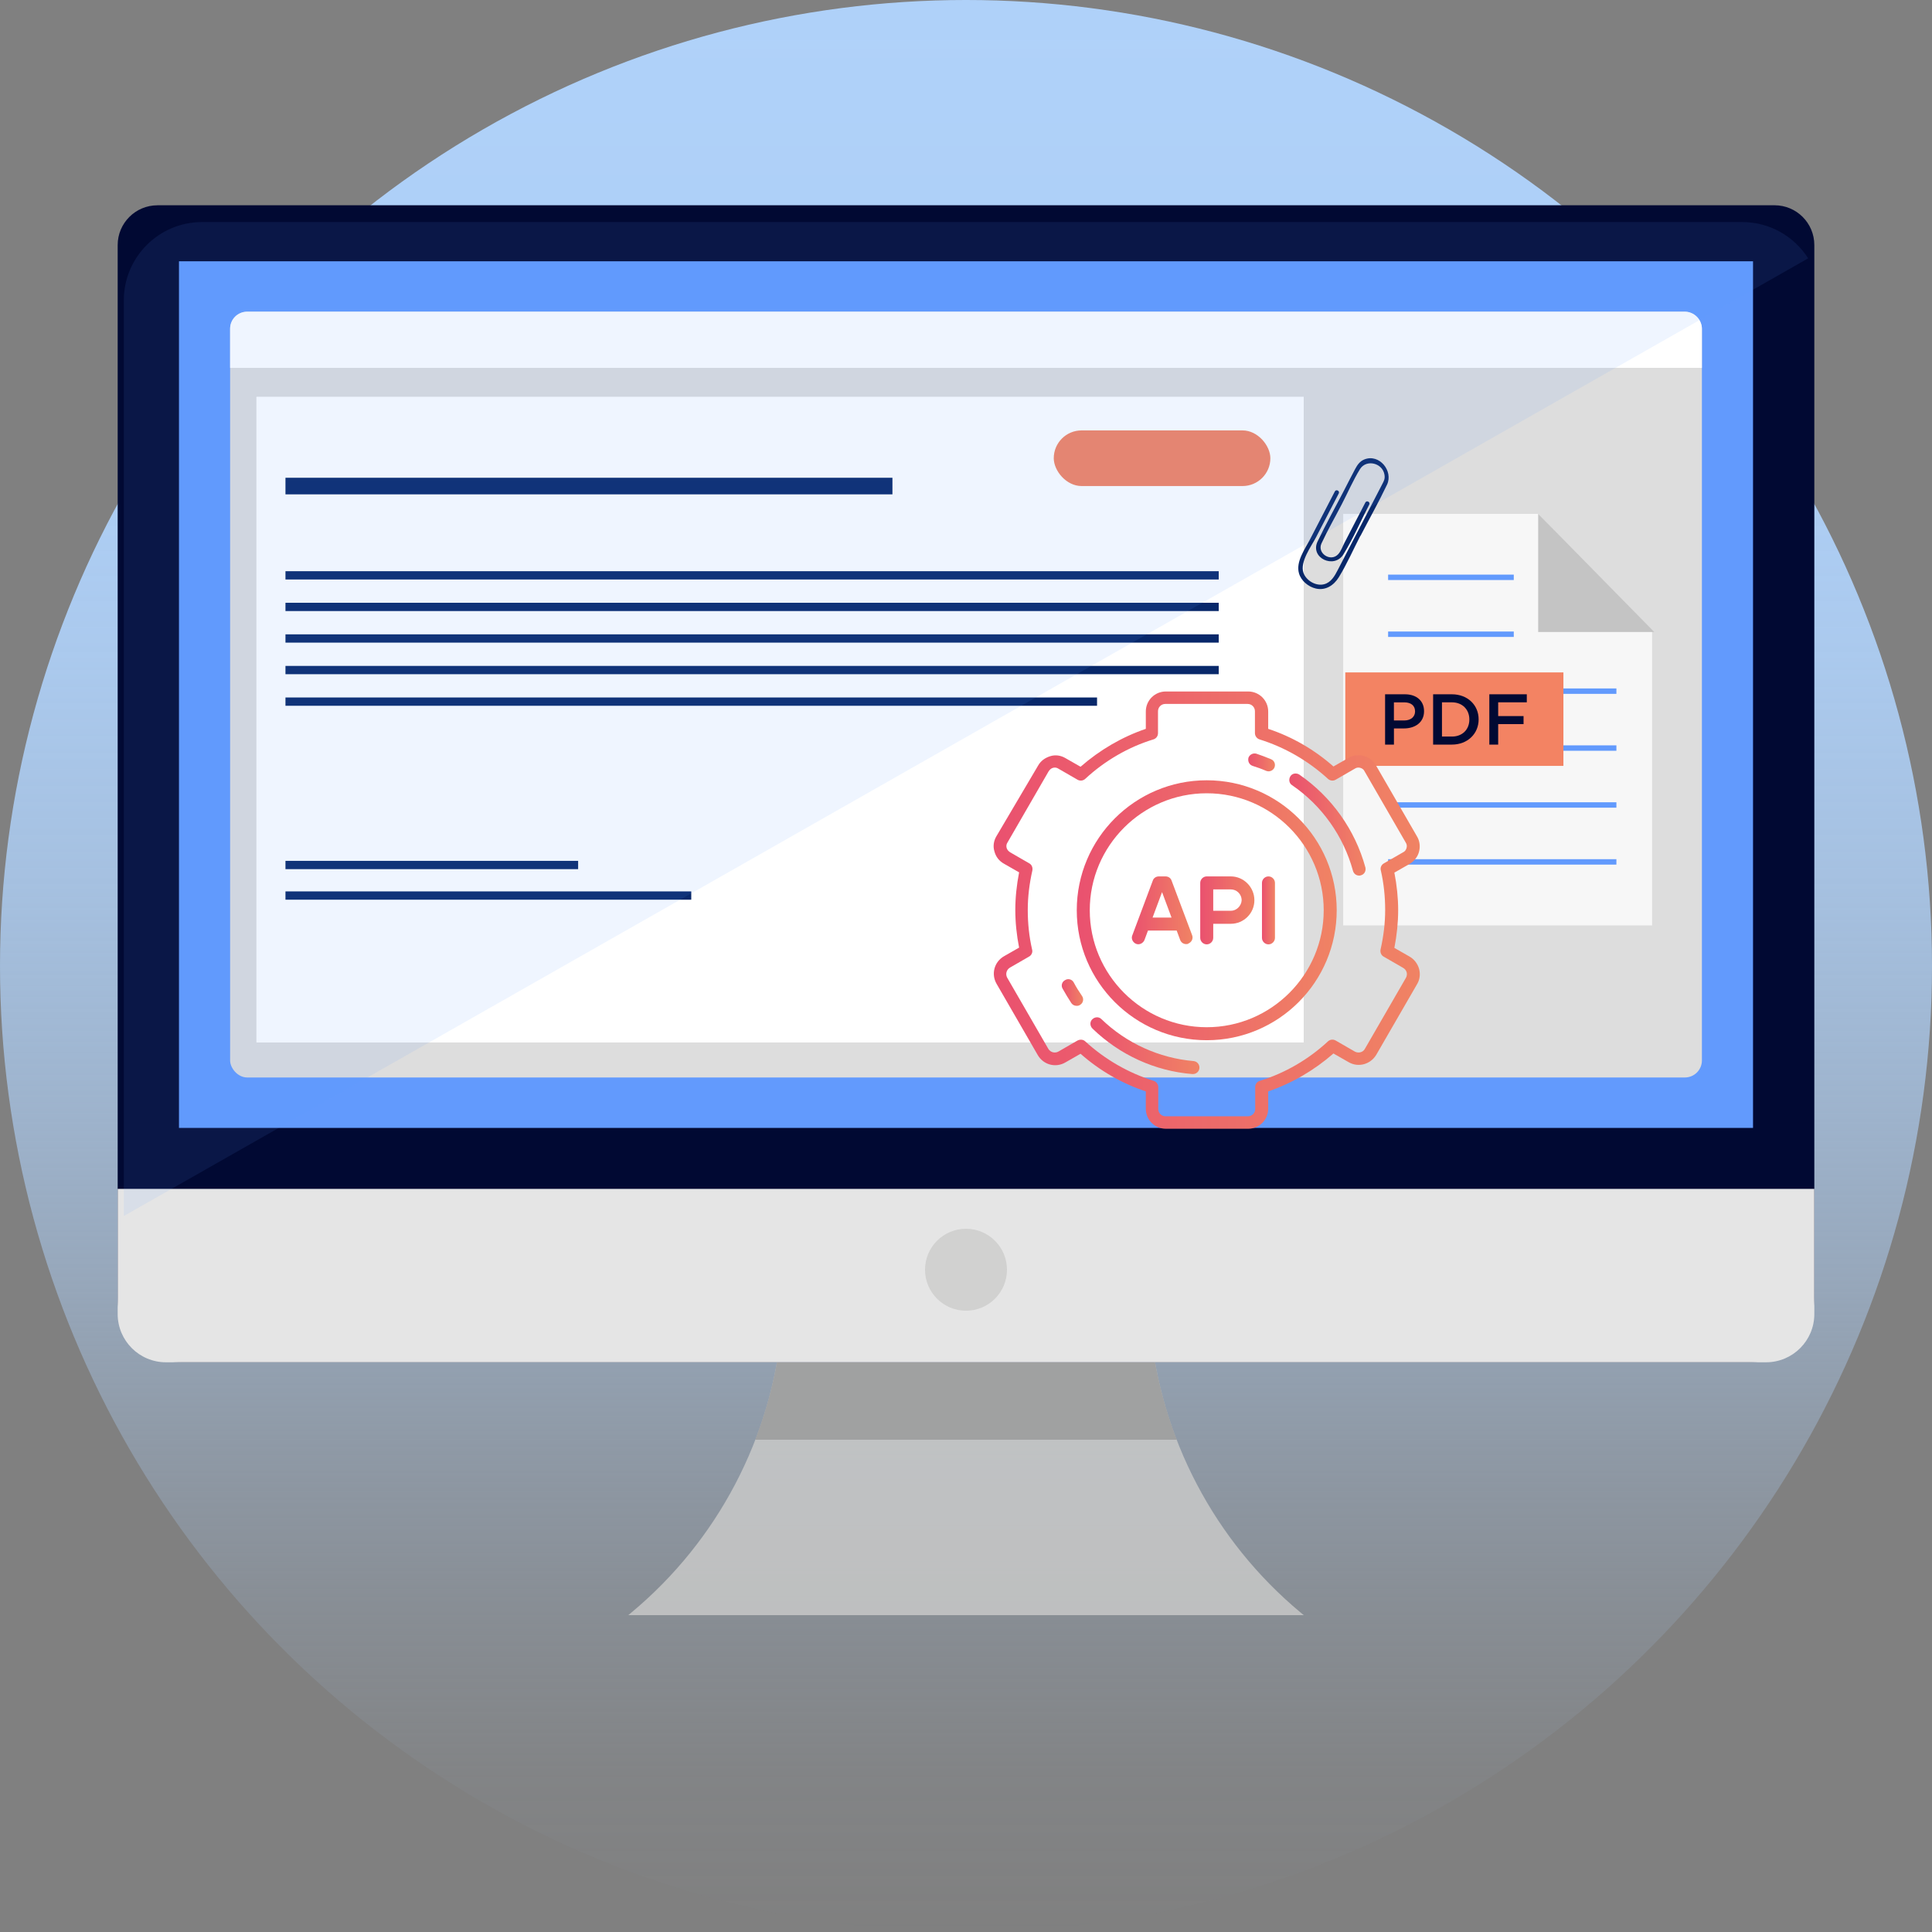 <?xml version="1.0" encoding="UTF-8"?><svg id="Layer_2" xmlns="http://www.w3.org/2000/svg" xmlns:xlink="http://www.w3.org/1999/xlink" viewBox="0 0 713.54 713.54"><rect x="0" y="0" width="713.54" height="713.54" fill="#808080" stroke="none"/><defs><style>.cls-1{fill:#999;}.cls-1,.cls-2,.cls-3,.cls-4,.cls-5,.cls-6,.cls-7,.cls-8,.cls-9,.cls-10,.cls-11,.cls-12,.cls-13,.cls-14,.cls-15,.cls-16,.cls-17,.cls-18,.cls-19,.cls-20,.cls-21,.cls-22{stroke-width:0px;}.cls-1,.cls-10{opacity:.8;}.cls-2{fill:url(#linear-gradient);}.cls-3{fill:url(#linear-gradient-6);}.cls-4{opacity:.1;}.cls-4,.cls-12{fill:#629afd;}.cls-5{fill:#c4c4c4;}.cls-6{fill:#f7f7f7;}.cls-7{fill:#08286a;}.cls-8{fill:url(#linear-gradient-5);}.cls-9{fill:#e5e5e5;}.cls-10{fill:#cccbca;}.cls-11{fill:#ddd;}.cls-13{fill:url(#linear-gradient-2);}.cls-14{fill:url(#linear-gradient-7);}.cls-15{fill:url(#linear-gradient-3);}.cls-16{fill:url(#linear-gradient-9);}.cls-23{fill:none;stroke:#629afd;stroke-miterlimit:10;stroke-width:2px;}.cls-17{fill:url(#linear-gradient-8);}.cls-18{fill:#fff;}.cls-19{fill:#f38363;}.cls-20{fill:url(#linear-gradient-10);}.cls-21{fill:url(#linear-gradient-4);}.cls-22{fill:#010933;}</style><linearGradient id="linear-gradient" x1="356.77" y1="713.54" x2="356.77" y2="0" gradientUnits="userSpaceOnUse"><stop offset="0" stop-color="#afd1f9" stop-opacity="0"/><stop offset="0" stop-color="rgba(175,209,249,.01)" stop-opacity=".01"/><stop offset=".08" stop-color="rgba(175,209,249,.22)" stop-opacity=".22"/><stop offset=".16" stop-color="rgba(175,209,249,.4)" stop-opacity=".4"/><stop offset=".25" stop-color="rgba(175,209,249,.56)" stop-opacity=".56"/><stop offset=".34" stop-color="rgba(175,209,249,.7)" stop-opacity=".7"/><stop offset=".44" stop-color="rgba(175,209,249,.81)" stop-opacity=".81"/><stop offset=".54" stop-color="rgba(175,209,249,.89)" stop-opacity=".89"/><stop offset=".66" stop-color="rgba(175,209,249,.95)" stop-opacity=".95"/><stop offset=".79" stop-color="rgba(175,209,249,.99)" stop-opacity=".99"/><stop offset="1" stop-color="#afd1f9"/></linearGradient><linearGradient id="linear-gradient-2" x1="366.97" y1="-4157.09" x2="524.38" y2="-4157.09" gradientTransform="translate(0 -3820.97) scale(1 -1)" gradientUnits="userSpaceOnUse"><stop offset="0" stop-color="#ea516f"/><stop offset="1" stop-color="#f08364"/></linearGradient><linearGradient id="linear-gradient-3" x1="397.68" y1="-4157.14" x2="493.68" y2="-4157.14" xlink:href="#linear-gradient-2"/><linearGradient id="linear-gradient-4" x1="443.31" y1="-4157.19" x2="463.26" y2="-4157.19" xlink:href="#linear-gradient-2"/><linearGradient id="linear-gradient-5" x1="417.97" y1="-4157.17" x2="440.46" y2="-4157.17" xlink:href="#linear-gradient-2"/><linearGradient id="linear-gradient-6" x1="466.11" y1="-4157.19" x2="470.86" y2="-4157.19" xlink:href="#linear-gradient-2"/><linearGradient id="linear-gradient-7" x1="461.02" y1="-4102.54" x2="470.86" y2="-4102.54" xlink:href="#linear-gradient-2"/><linearGradient id="linear-gradient-8" x1="392.12" y1="-4187.52" x2="399.99" y2="-4187.52" xlink:href="#linear-gradient-2"/><linearGradient id="linear-gradient-9" x1="402.78" y1="-4207.16" x2="442.99" y2="-4207.16" xlink:href="#linear-gradient-2"/><linearGradient id="linear-gradient-10" x1="476.14" y1="-4125.49" x2="504.32" y2="-4125.49" xlink:href="#linear-gradient-2"/></defs><g id="Layer_1-2"><circle class="cls-2" cx="356.77" cy="356.77" r="356.77"/><path class="cls-10" d="M480.29,595.51c-31.79-26.49-51.76-64.53-55.51-105.75l-1.41-15.55-41.17-7.27-92.03,7.27-1.41,15.55c-3.75,41.22-23.71,79.26-55.51,105.75l-1.2,1h249.45l-1.2-1Z"/><path class="cls-1" d="M288.76,489.76c-1.32,14.51-4.69,28.61-9.84,41.97h155.7c-5.15-13.36-8.52-27.46-9.84-41.97l-1.41-15.55-41.17-7.27-92.03,7.27-1.41,15.55Z"/><path class="cls-22" d="M58.15,75.81h597.24c8.11,0,14.69,6.58,14.69,14.69v388.59c0,13.27-10.77,24.04-24.04,24.04H67.07c-13.03,0-23.61-10.58-23.61-23.61V90.51c0-8.11,6.58-14.69,14.69-14.69Z"/><rect class="cls-12" x="66.1" y="96.5" width="581.34" height="320.07"/><path class="cls-9" d="M43.46,439.09v46.21c0,9.85,7.98,17.83,17.83,17.83h590.96c9.85,0,17.83-7.98,17.83-17.83v-46.21H43.46Z"/><circle class="cls-10" cx="356.77" cy="468.95" r="15.13"/><rect class="cls-11" x="84.99" y="115.12" width="543.57" height="282.82" rx="6.28" ry="6.28"/><path class="cls-18" d="M91.26,115.12h531.01c3.46,0,6.28,2.81,6.28,6.28v14.46H84.99v-14.46c0-3.46,2.81-6.28,6.28-6.28Z"/><rect class="cls-18" x="94.71" y="146.54" width="386.79" height="238.47"/><rect class="cls-7" x="105.43" y="176.45" width="224.17" height="6.13"/><rect class="cls-7" x="105.43" y="210.96" width="344.68" height="3.06"/><rect class="cls-7" x="105.43" y="222.62" width="344.68" height="3.06"/><rect class="cls-7" x="105.43" y="234.28" width="344.68" height="3.06"/><rect class="cls-7" x="105.43" y="245.94" width="344.68" height="3.06"/><rect class="cls-7" x="105.43" y="257.6" width="299.74" height="3.06"/><rect class="cls-7" x="105.43" y="317.94" width="108.09" height="3.06"/><rect class="cls-7" x="105.43" y="329.22" width="149.87" height="3.06"/><rect class="cls-19" x="389.18" y="158.96" width="80" height="20.55" rx="10.28" ry="10.28"/><polygon class="cls-6" points="610.17 341.77 496.08 341.77 496.08 189.78 568.05 189.78 610.17 233.52 610.17 341.77"/><polyline class="cls-5" points="610.97 233.42 568.09 233.42 568.09 189.78"/><line class="cls-23" x1="512.67" y1="213.22" x2="559.08" y2="213.22"/><line class="cls-23" x1="512.67" y1="234.24" x2="559.08" y2="234.24"/><line class="cls-23" x1="512.67" y1="255.26" x2="596.98" y2="255.26"/><line class="cls-23" x1="512.67" y1="276.28" x2="596.98" y2="276.28"/><line class="cls-23" x1="512.67" y1="297.3" x2="596.98" y2="297.3"/><line class="cls-23" x1="512.67" y1="318.32" x2="596.98" y2="318.32"/><path class="cls-7" d="M502.45,197.94c3.27-6.3,6.77-12.54,9.82-18.95,2.38-5.01-2.84-11.54-8.4-9.3-1.65.67-2.57,2.02-3.37,3.51-1.43,2.67-2.79,5.39-4.19,8.08-3.22,6.22-6.66,12.37-9.69,18.69-2.92,6.1,6.15,10.31,9.57,4.73,3.58-5.82,6.37-12.29,9.51-18.36.48-.93-.96-1.67-1.44-.75-2.56,4.95-5.13,9.89-7.69,14.84-.7,1.35-1.3,3.14-2.37,4.29-2.76,2.94-7.83-.36-6.15-4,2.27-4.92,5.02-9.68,7.51-14.5,2.21-4.27,4.18-8.81,6.69-12.92,2.34-3.82,8.44-2.34,9.09,2.12.21,1.42-.2,2.16-.8,3.31l-8.22,15.86c-2.74,5.29-5.48,10.58-8.22,15.86-1.16,2.24-2.48,4.69-5.13,5.34-3.01.75-6.57-1.38-7.57-4.23-1.41-4.04,2.92-9.81,4.65-13.14,2.8-5.4,5.59-10.79,8.39-16.18.48-.93-.96-1.67-1.44-.75-3.06,5.91-6.12,11.82-9.19,17.73-1.87,3.62-5.32,8.27-4.05,12.57.81,2.75,3.47,4.95,6.24,5.58,3.58.81,6.61-1.17,8.45-4.16,2.99-4.86,5.34-10.24,7.96-15.3Z"/><path class="cls-4" d="M667.81,95.41c-5.14-8.05-14.12-13.4-24.38-13.4H74.66c-15.98,0-28.93,12.95-28.93,28.93v338.16L667.81,95.41Z"/><rect class="cls-19" x="496.85" y="248.34" width="80.56" height="34.52"/><path class="cls-22" d="M511.55,256.42h7.33c4.33,0,7.06,2.47,7.06,6.21v.05c0,4.17-3.35,6.35-7.43,6.35h-3.69v5.97h-3.27v-18.59ZM518.61,266.09c2.47,0,4.01-1.38,4.01-3.32v-.05c0-2.18-1.57-3.32-4.01-3.32h-3.8v6.69h3.8Z"/><path class="cls-22" d="M529.29,256.42h6.93c5.84,0,9.88,4.01,9.88,9.24v.05c0,5.23-4.04,9.29-9.88,9.29h-6.93v-18.59ZM536.22,272.03c3.9,0,6.45-2.63,6.45-6.27v-.05c0-3.64-2.55-6.32-6.45-6.32h-3.66v12.64h3.66Z"/><path class="cls-22" d="M550.06,256.42h13.83v2.97h-10.57v5.07h9.37v2.97h-9.37v7.57h-3.27v-18.59Z"/><path class="cls-13" d="M520.58,353.28l-5.6-3.2c.9-4.7,1.4-9.3,1.4-13.9s-.5-9.3-1.4-13.9l5.6-3.2c1.7-1,3-2.6,3.5-4.5s.3-3.9-.7-5.6l-15.2-26.3c-1-1.7-2.6-3-4.5-3.5s-3.9-.3-5.6.7l-5.6,3.2c-7-6.2-15.3-11-24.1-13.9v-6.4c0-4.1-3.3-7.4-7.4-7.4h-30.4c-4.1,0-7.4,3.3-7.4,7.4v6.4c-8.8,3-17,7.8-24.1,14l-5.6-3.2c-1.7-1-3.7-1.3-5.6-.7s-3.5,1.7-4.5,3.5l-15.4,26.1c-1,1.7-1.3,3.7-.7,5.6.5,1.9,1.7,3.5,3.5,4.5l5.6,3.2c-.9,4.7-1.4,9.3-1.4,13.9s.5,9.3,1.4,13.9l-5.6,3.2c-3.6,2.1-4.8,6.6-2.7,10.2l15.2,26.3c2.1,3.6,6.6,4.8,10.2,2.7l5.6-3.2c7,6.2,15.3,11,24.1,13.9v6.4c0,4.1,3.3,7.4,7.4,7.4h30.4c4.1,0,7.4-3.3,7.4-7.4v-6.4c8.8-3,17-7.8,24.1-14l5.6,3.2c3.6,2.1,8.1.8,10.2-2.7l15.2-26.3c1.9-3.4.7-7.9-2.9-10ZM519.28,361.08l-15.2,26.3c-.7,1.3-2.4,1.7-3.7,1l-7.1-4.1c-.9-.5-2-.4-2.8.3-7.2,6.7-16,11.8-25.2,14.6-1,.3-1.7,1.2-1.7,2.3v8.1c0,1.5-1.2,2.7-2.7,2.7h-30.4c-1.5,0-2.7-1.2-2.7-2.7v-8.1c0-1-.7-2-1.7-2.3-9.3-2.9-18-7.9-25.3-14.6-.4-.4-1-.6-1.6-.6-.4,0-.8.1-1.2.3l-7.1,4.1c-1.3.7-2.9.3-3.7-1l-15.2-26.3c-.7-1.3-.3-2.9,1-3.7l7.1-4.1c.9-.5,1.4-1.6,1.1-2.6-1.1-4.8-1.6-9.7-1.6-14.6s.6-9.7,1.7-14.6c.2-1-.2-2.1-1.1-2.6l-7.1-4.1c-.6-.4-1.1-.9-1.3-1.6s-.1-1.4.3-2l15.2-26.3c.4-.6.9-1.1,1.6-1.3s1.4-.1,2,.3l7.1,4.1c.9.5,2,.4,2.8-.3,7.2-6.7,16-11.8,25.2-14.6,1-.3,1.7-1.2,1.7-2.3v-8.1c0-1.5,1.2-2.7,2.7-2.7h30.4c1.5,0,2.7,1.2,2.7,2.7v8.1c0,1,.7,2,1.7,2.3,9.3,2.9,18,7.9,25.3,14.6.8.7,1.9.8,2.8.3l7.1-4.1c.6-.4,1.3-.5,2-.3s1.3.6,1.6,1.3l15.2,26.3c.4.6.5,1.3.3,2s-.6,1.3-1.3,1.6l-7.1,4.1c-.9.5-1.4,1.6-1.1,2.6,1.1,4.8,1.6,9.7,1.6,14.6s-.6,9.7-1.7,14.6c-.2,1,.2,2.1,1.1,2.6l7.1,4.1c1.5.8,1.9,2.4,1.2,3.7Z"/><path class="cls-15" d="M445.68,288.18c-26.5,0-48,21.5-48,48s21.5,48,48,48,48-21.5,48-48-21.5-48-48-48ZM445.68,379.38c-23.8,0-43.2-19.4-43.2-43.2s19.4-43.2,43.2-43.2,43.2,19.4,43.2,43.2-19.4,43.2-43.2,43.2Z"/><path class="cls-21" d="M454.58,323.68h-8.9c-1.3,0-2.4,1.1-2.4,2.4v20.3c0,1.3,1.1,2.4,2.4,2.4s2.4-1.1,2.4-2.4v-5.2h6.5c4.8,0,8.7-3.9,8.7-8.7s-3.9-8.8-8.7-8.8ZM454.58,336.38h-6.5v-7.9h6.5c2.2,0,4,1.8,4,4-.1,2.1-1.9,3.9-4,3.9Z"/><path class="cls-8" d="M432.68,325.18c-.3-.9-1.2-1.5-2.2-1.5h-2.5c-1,0-1.9.6-2.2,1.5l-7.6,20.3c-.5,1.2.2,2.6,1.4,3.1,1.2.5,2.6-.2,3.1-1.4l1.3-3.5h10.6l1.3,3.5c.4,1,1.3,1.5,2.2,1.5.3,0,.6,0,.8-.2,1.2-.5,1.9-1.8,1.4-3.1l-7.6-20.2ZM425.68,338.88l3.5-9.4,3.5,9.4h-7Z"/><path class="cls-3" d="M468.48,323.68c-1.3,0-2.4,1.1-2.4,2.4v20.3c0,1.3,1.1,2.4,2.4,2.4s2.4-1.1,2.4-2.4v-20.3c0-1.3-1.1-2.4-2.4-2.4Z"/><path class="cls-14" d="M462.68,282.88c1.6.5,3.3,1.1,4.9,1.8.3.1.6.2.9.2.9,0,1.8-.5,2.2-1.4.5-1.2,0-2.6-1.3-3.1-1.7-.7-3.5-1.4-5.3-2-1.2-.4-2.6.3-3,1.5-.3,1.3.3,2.6,1.6,3Z"/><path class="cls-17" d="M396.58,362.88c-.6-1.2-2.1-1.6-3.2-.9-1.2.6-1.6,2.1-.9,3.2,1,1.8,2.1,3.6,3.2,5.3.5.7,1.2,1,2,1,.5,0,.9-.1,1.3-.4,1.1-.7,1.4-2.2.6-3.3-1.1-1.6-2.1-3.2-3-4.9Z"/><path class="cls-16" d="M440.78,391.88c-12.7-1.1-24.8-6.6-34-15.5-.9-.9-2.4-.9-3.4.1-.9.9-.9,2.4.1,3.4,10,9.7,23.1,15.7,36.9,16.8h.2c1.2,0,2.3-.9,2.4-2.2.1-1.4-.9-2.5-2.2-2.6Z"/><path class="cls-20" d="M479.88,286.08c-1.1-.7-2.6-.5-3.3.6s-.5,2.6.6,3.3c11,7.5,19,18.8,22.5,31.6.3,1.1,1.2,1.8,2.3,1.8.2,0,.4,0,.6-.1,1.3-.3,2-1.6,1.7-2.9-3.8-13.9-12.5-26.1-24.4-34.3Z"/></g></svg>